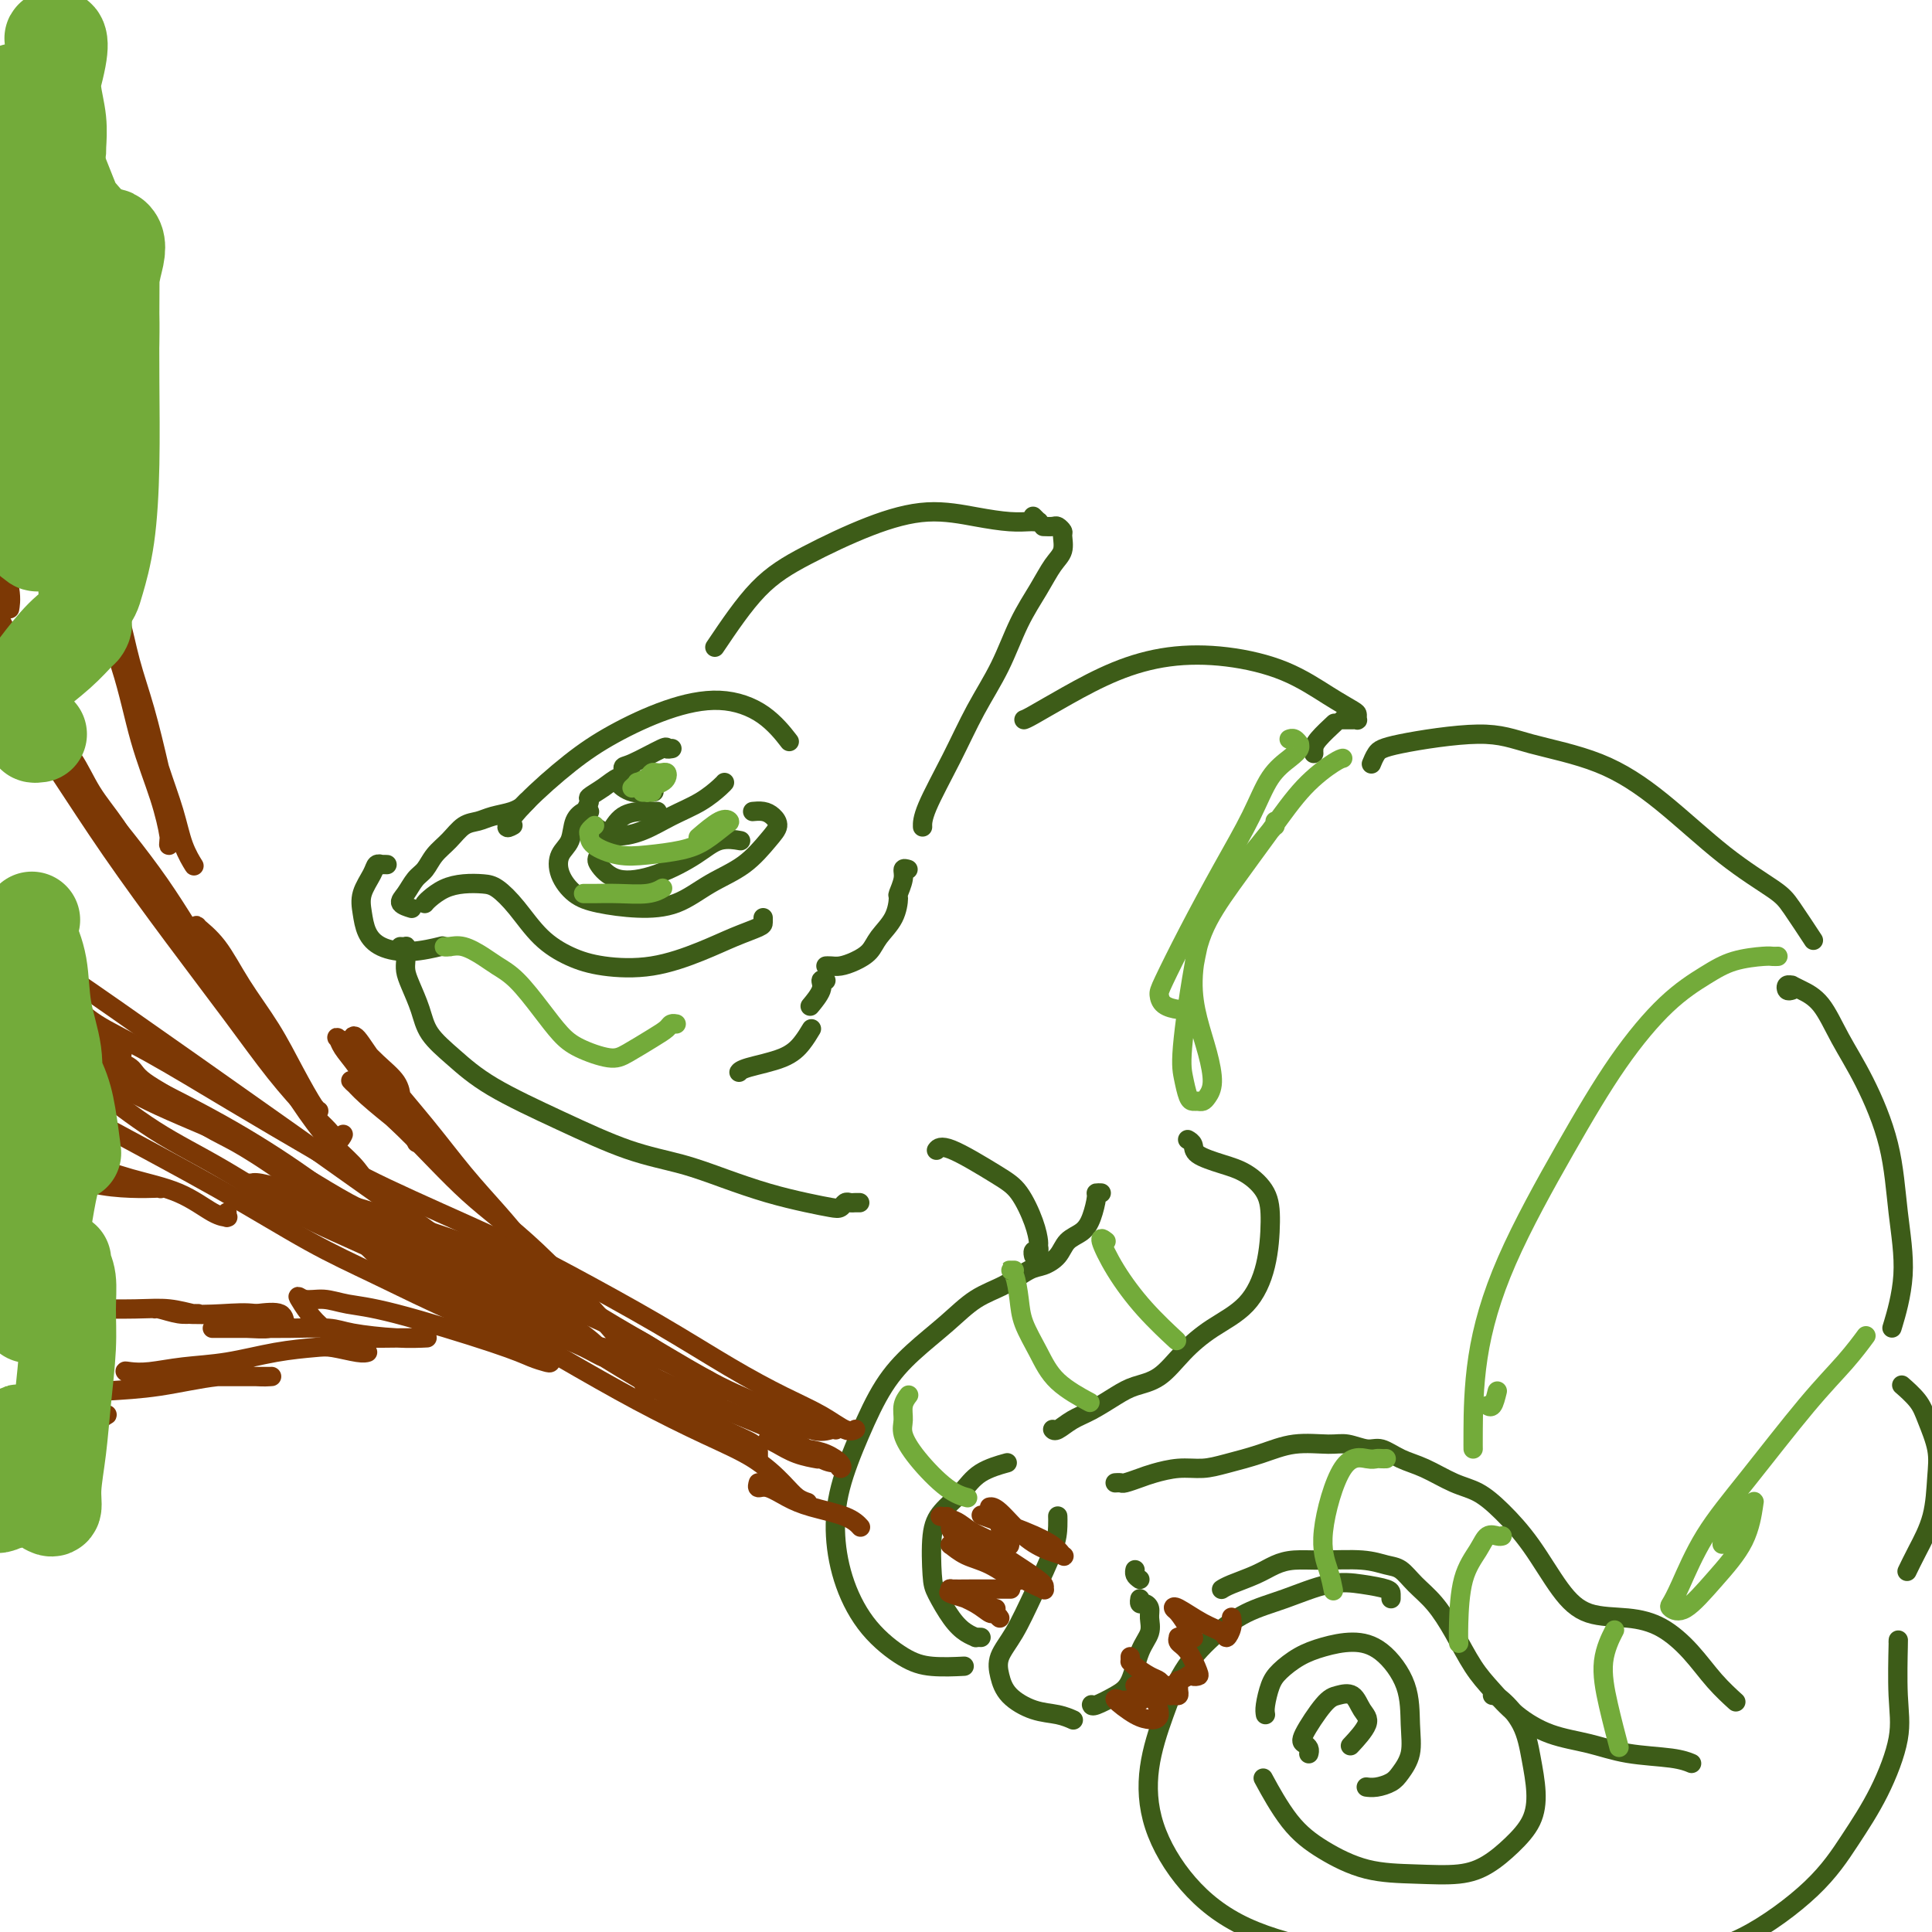 <svg viewBox='0 0 400 400' version='1.1' xmlns='http://www.w3.org/2000/svg' xmlns:xlink='http://www.w3.org/1999/xlink'><g fill='none' stroke='#3D5C18' stroke-width='4' stroke-linecap='round' stroke-linejoin='round'><path d='M106,171c0.176,-0.097 0.352,-0.194 0,0c-0.352,0.194 -1.232,0.680 -1,0c0.232,-0.680 1.577,-2.528 4,-5c2.423,-2.472 5.925,-5.570 9,-8c3.075,-2.430 5.725,-4.191 9,-6c3.275,-1.809 7.176,-3.664 11,-5c3.824,-1.336 7.571,-2.152 11,-2c3.429,0.152 6.538,1.272 9,3c2.462,1.728 4.275,4.065 5,5c0.725,0.935 0.363,0.467 0,0'/><path d='M148,134c2.987,-4.435 5.973,-8.870 9,-12c3.027,-3.130 6.094,-4.954 10,-7c3.906,-2.046 8.651,-4.314 13,-6c4.349,-1.686 8.303,-2.792 12,-3c3.697,-0.208 7.138,0.480 10,1c2.862,0.520 5.145,0.871 7,1c1.855,0.129 3.283,0.036 4,0c0.717,-0.036 0.724,-0.013 1,0c0.276,0.013 0.820,0.017 1,0c0.180,-0.017 -0.003,-0.056 0,0c0.003,0.056 0.193,0.207 0,0c-0.193,-0.207 -0.769,-0.774 -1,-1c-0.231,-0.226 -0.115,-0.113 0,0'/><path d='M216,109c0.763,0.028 1.526,0.055 2,0c0.474,-0.055 0.657,-0.193 1,0c0.343,0.193 0.844,0.717 1,1c0.156,0.283 -0.033,0.326 0,1c0.033,0.674 0.289,1.979 0,3c-0.289,1.021 -1.122,1.756 -2,3c-0.878,1.244 -1.801,2.995 -3,5c-1.199,2.005 -2.675,4.262 -4,7c-1.325,2.738 -2.499,5.956 -4,9c-1.501,3.044 -3.330,5.912 -5,9c-1.670,3.088 -3.179,6.395 -5,10c-1.821,3.605 -3.952,7.509 -5,10c-1.048,2.491 -1.014,3.569 -1,4c0.014,0.431 0.007,0.216 0,0'/><path d='M188,180c-0.454,-0.137 -0.907,-0.274 -1,0c-0.093,0.274 0.175,0.958 0,2c-0.175,1.042 -0.795,2.443 -1,3c-0.205,0.557 0.003,0.271 0,1c-0.003,0.729 -0.217,2.472 -1,4c-0.783,1.528 -2.136,2.840 -3,4c-0.864,1.160 -1.240,2.167 -2,3c-0.760,0.833 -1.902,1.491 -3,2c-1.098,0.509 -2.150,0.868 -3,1c-0.850,0.132 -1.498,0.035 -2,0c-0.502,-0.035 -0.858,-0.010 -1,0c-0.142,0.010 -0.071,0.005 0,0'/><path d='M171,203c-0.482,-0.137 -0.964,-0.274 -1,0c-0.036,0.274 0.375,0.958 0,2c-0.375,1.042 -1.536,2.440 -2,3c-0.464,0.560 -0.232,0.280 0,0'/><path d='M168,213c-0.589,0.981 -1.177,1.962 -2,3c-0.823,1.038 -1.880,2.134 -4,3c-2.120,0.866 -5.301,1.502 -7,2c-1.699,0.498 -1.914,0.856 -2,1c-0.086,0.144 -0.043,0.072 0,0'/><path d='M109,166c-0.033,0.032 -0.065,0.064 0,0c0.065,-0.064 0.229,-0.225 0,0c-0.229,0.225 -0.851,0.834 -1,1c-0.149,0.166 0.175,-0.112 0,0c-0.175,0.112 -0.851,0.613 -2,1c-1.149,0.387 -2.773,0.658 -4,1c-1.227,0.342 -2.058,0.753 -3,1c-0.942,0.247 -1.996,0.330 -3,1c-1.004,0.670 -1.960,1.926 -3,3c-1.040,1.074 -2.165,1.965 -3,3c-0.835,1.035 -1.379,2.214 -2,3c-0.621,0.786 -1.318,1.177 -2,2c-0.682,0.823 -1.348,2.076 -2,3c-0.652,0.924 -1.291,1.518 -1,2c0.291,0.482 1.512,0.852 2,1c0.488,0.148 0.244,0.074 0,0'/><path d='M88,187c-0.047,0.061 -0.095,0.121 0,0c0.095,-0.121 0.331,-0.424 1,-1c0.669,-0.576 1.770,-1.426 3,-2c1.230,-0.574 2.589,-0.870 4,-1c1.411,-0.130 2.875,-0.092 4,0c1.125,0.092 1.910,0.238 3,1c1.090,0.762 2.486,2.140 4,4c1.514,1.860 3.148,4.202 5,6c1.852,1.798 3.922,3.050 6,4c2.078,0.950 4.165,1.596 7,2c2.835,0.404 6.420,0.564 10,0c3.580,-0.564 7.155,-1.854 10,-3c2.845,-1.146 4.958,-2.150 7,-3c2.042,-0.850 4.011,-1.548 5,-2c0.989,-0.452 0.997,-0.660 1,-1c0.003,-0.340 0.001,-0.811 0,-1c-0.001,-0.189 -0.000,-0.094 0,0'/><path d='M139,155c-0.034,0.006 -0.068,0.012 0,0c0.068,-0.012 0.238,-0.044 0,0c-0.238,0.044 -0.885,0.162 -1,0c-0.115,-0.162 0.303,-0.606 -1,0c-1.303,0.606 -4.328,2.261 -6,3c-1.672,0.739 -1.992,0.562 -2,1c-0.008,0.438 0.296,1.490 0,2c-0.296,0.510 -1.193,0.477 -1,1c0.193,0.523 1.475,1.602 3,2c1.525,0.398 3.293,0.114 4,0c0.707,-0.114 0.354,-0.057 0,0'/><path d='M131,161c0.070,-0.012 0.140,-0.024 0,0c-0.140,0.024 -0.491,0.085 -1,0c-0.509,-0.085 -1.175,-0.314 -2,0c-0.825,0.314 -1.810,1.172 -3,2c-1.190,0.828 -2.585,1.627 -3,2c-0.415,0.373 0.152,0.319 0,1c-0.152,0.681 -1.022,2.096 -1,3c0.022,0.904 0.935,1.295 2,2c1.065,0.705 2.282,1.723 4,2c1.718,0.277 3.939,-0.189 6,-1c2.061,-0.811 3.964,-1.969 6,-3c2.036,-1.031 4.206,-1.936 6,-3c1.794,-1.064 3.214,-2.286 4,-3c0.786,-0.714 0.939,-0.918 1,-1c0.061,-0.082 0.031,-0.041 0,0'/><path d='M136,168c0.080,-0.002 0.159,-0.003 0,0c-0.159,0.003 -0.557,0.011 -1,0c-0.443,-0.011 -0.930,-0.041 -2,0c-1.070,0.041 -2.723,0.152 -4,1c-1.277,0.848 -2.179,2.433 -3,4c-0.821,1.567 -1.560,3.115 -2,4c-0.440,0.885 -0.580,1.105 0,2c0.580,0.895 1.879,2.464 4,3c2.121,0.536 5.062,0.038 8,-1c2.938,-1.038 5.873,-2.618 8,-4c2.127,-1.382 3.446,-2.566 5,-3c1.554,-0.434 3.341,-0.117 4,0c0.659,0.117 0.188,0.033 0,0c-0.188,-0.033 -0.094,-0.017 0,0'/><path d='M122,168c-0.015,-0.009 -0.030,-0.018 0,0c0.030,0.018 0.106,0.062 0,0c-0.106,-0.062 -0.395,-0.229 -1,0c-0.605,0.229 -1.527,0.856 -2,2c-0.473,1.144 -0.496,2.807 -1,4c-0.504,1.193 -1.488,1.917 -2,3c-0.512,1.083 -0.551,2.524 0,4c0.551,1.476 1.691,2.986 3,4c1.309,1.014 2.786,1.533 5,2c2.214,0.467 5.167,0.883 8,1c2.833,0.117 5.548,-0.066 8,-1c2.452,-0.934 4.641,-2.621 7,-4c2.359,-1.379 4.889,-2.450 7,-4c2.111,-1.550 3.802,-3.578 5,-5c1.198,-1.422 1.904,-2.237 2,-3c0.096,-0.763 -0.418,-1.472 -1,-2c-0.582,-0.528 -1.234,-0.873 -2,-1c-0.766,-0.127 -1.648,-0.036 -2,0c-0.352,0.036 -0.176,0.018 0,0'/><path d='M80,179c0.120,0.003 0.241,0.005 0,0c-0.241,-0.005 -0.842,-0.018 -1,0c-0.158,0.018 0.129,0.065 0,0c-0.129,-0.065 -0.674,-0.243 -1,0c-0.326,0.243 -0.434,0.909 -1,2c-0.566,1.091 -1.589,2.609 -2,4c-0.411,1.391 -0.211,2.656 0,4c0.211,1.344 0.432,2.766 1,4c0.568,1.234 1.482,2.279 3,3c1.518,0.721 3.639,1.117 6,1c2.361,-0.117 4.960,-0.748 6,-1c1.040,-0.252 0.520,-0.126 0,0'/><path d='M83,196c-0.113,-0.006 -0.227,-0.013 0,0c0.227,0.013 0.793,0.044 1,0c0.207,-0.044 0.055,-0.164 0,0c-0.055,0.164 -0.013,0.612 0,1c0.013,0.388 -0.004,0.718 0,1c0.004,0.282 0.029,0.518 0,1c-0.029,0.482 -0.113,1.212 0,2c0.113,0.788 0.424,1.636 1,3c0.576,1.364 1.417,3.244 2,5c0.583,1.756 0.906,3.387 2,5c1.094,1.613 2.957,3.208 5,5c2.043,1.792 4.265,3.781 8,6c3.735,2.219 8.982,4.667 14,7c5.018,2.333 9.808,4.551 14,6c4.192,1.449 7.788,2.129 11,3c3.212,0.871 6.041,1.933 9,3c2.959,1.067 6.050,2.138 9,3c2.950,0.862 5.760,1.513 8,2c2.240,0.487 3.909,0.810 5,1c1.091,0.190 1.602,0.247 2,0c0.398,-0.247 0.681,-0.798 1,-1c0.319,-0.202 0.673,-0.054 1,0c0.327,0.054 0.626,0.015 1,0c0.374,-0.015 0.821,-0.004 1,0c0.179,0.004 0.089,0.002 0,0'/><path d='M194,238c-0.101,0.130 -0.203,0.260 0,0c0.203,-0.260 0.709,-0.910 3,0c2.291,0.910 6.365,3.381 9,5c2.635,1.619 3.831,2.385 5,4c1.169,1.615 2.309,4.078 3,6c0.691,1.922 0.931,3.303 1,4c0.069,0.697 -0.034,0.709 0,1c0.034,0.291 0.205,0.862 0,1c-0.205,0.138 -0.786,-0.155 -1,0c-0.214,0.155 -0.061,0.759 0,1c0.061,0.241 0.031,0.121 0,0'/><path d='M228,247c-0.442,-0.013 -0.885,-0.027 -1,0c-0.115,0.027 0.097,0.094 0,1c-0.097,0.906 -0.505,2.653 -1,4c-0.495,1.347 -1.079,2.296 -2,3c-0.921,0.704 -2.180,1.165 -3,2c-0.820,0.835 -1.201,2.046 -2,3c-0.799,0.954 -2.017,1.653 -3,2c-0.983,0.347 -1.731,0.341 -3,1c-1.269,0.659 -3.059,1.981 -5,3c-1.941,1.019 -4.034,1.734 -6,3c-1.966,1.266 -3.805,3.083 -6,5c-2.195,1.917 -4.747,3.933 -7,6c-2.253,2.067 -4.207,4.184 -6,7c-1.793,2.816 -3.424,6.331 -5,10c-1.576,3.669 -3.098,7.494 -4,11c-0.902,3.506 -1.185,6.695 -1,10c0.185,3.305 0.839,6.728 2,10c1.161,3.272 2.831,6.393 5,9c2.169,2.607 4.839,4.699 7,6c2.161,1.301 3.813,1.812 6,2c2.187,0.188 4.911,0.054 6,0c1.089,-0.054 0.545,-0.027 0,0'/><path d='M203,339c-0.033,-0.001 -0.067,-0.002 0,0c0.067,0.002 0.234,0.008 0,0c-0.234,-0.008 -0.868,-0.029 -1,0c-0.132,0.029 0.238,0.109 0,0c-0.238,-0.109 -1.084,-0.405 -2,-1c-0.916,-0.595 -1.901,-1.488 -3,-3c-1.099,-1.512 -2.310,-3.642 -3,-5c-0.690,-1.358 -0.858,-1.942 -1,-4c-0.142,-2.058 -0.258,-5.588 0,-8c0.258,-2.412 0.890,-3.704 2,-5c1.110,-1.296 2.700,-2.595 4,-4c1.300,-1.405 2.312,-2.917 4,-4c1.688,-1.083 4.054,-1.738 5,-2c0.946,-0.262 0.473,-0.131 0,0'/><path d='M218,296c-0.046,-0.050 -0.091,-0.100 0,0c0.091,0.100 0.319,0.350 1,0c0.681,-0.350 1.816,-1.299 3,-2c1.184,-0.701 2.419,-1.155 4,-2c1.581,-0.845 3.508,-2.080 5,-3c1.492,-0.920 2.548,-1.523 4,-2c1.452,-0.477 3.299,-0.826 5,-2c1.701,-1.174 3.255,-3.173 5,-5c1.745,-1.827 3.682,-3.482 6,-5c2.318,-1.518 5.016,-2.900 7,-5c1.984,-2.100 3.253,-4.919 4,-8c0.747,-3.081 0.970,-6.425 1,-9c0.030,-2.575 -0.135,-4.381 -1,-6c-0.865,-1.619 -2.432,-3.050 -4,-4c-1.568,-0.950 -3.138,-1.417 -5,-2c-1.862,-0.583 -4.014,-1.280 -5,-2c-0.986,-0.720 -0.804,-1.463 -1,-2c-0.196,-0.537 -0.770,-0.868 -1,-1c-0.230,-0.132 -0.115,-0.066 0,0'/><path d='M212,149c0.287,-0.098 0.574,-0.196 2,-1c1.426,-0.804 3.992,-2.313 7,-4c3.008,-1.687 6.460,-3.550 10,-5c3.540,-1.450 7.169,-2.487 11,-3c3.831,-0.513 7.864,-0.503 12,0c4.136,0.503 8.376,1.497 12,3c3.624,1.503 6.632,3.513 9,5c2.368,1.487 4.096,2.451 5,3c0.904,0.549 0.984,0.683 1,1c0.016,0.317 -0.033,0.817 0,1c0.033,0.183 0.149,0.049 0,0c-0.149,-0.049 -0.562,-0.013 -1,0c-0.438,0.013 -0.901,0.004 -1,0c-0.099,-0.004 0.166,-0.001 0,0c-0.166,0.001 -0.762,0.000 -1,0c-0.238,-0.000 -0.119,-0.000 0,0'/><path d='M276,150c-0.083,0.077 -0.166,0.154 0,0c0.166,-0.154 0.580,-0.538 0,0c-0.580,0.538 -2.156,2.000 -3,3c-0.844,1.000 -0.958,1.538 -1,2c-0.042,0.462 -0.012,0.846 0,1c0.012,0.154 0.006,0.077 0,0'/><path d='M284,158c0.020,-0.050 0.040,-0.099 0,0c-0.040,0.099 -0.139,0.347 0,0c0.139,-0.347 0.517,-1.289 1,-2c0.483,-0.711 1.071,-1.193 5,-2c3.929,-0.807 11.201,-1.940 16,-2c4.799,-0.060 7.127,0.953 11,2c3.873,1.047 9.290,2.128 14,4c4.710,1.872 8.713,4.534 13,8c4.287,3.466 8.859,7.735 13,11c4.141,3.265 7.852,5.525 10,7c2.148,1.475 2.732,2.166 4,4c1.268,1.834 3.219,4.810 4,6c0.781,1.190 0.390,0.595 0,0'/><path d='M371,205c-0.390,0.115 -0.780,0.229 -1,0c-0.220,-0.229 -0.271,-0.802 0,-1c0.271,-0.198 0.865,-0.023 1,0c0.135,0.023 -0.188,-0.107 0,0c0.188,0.107 0.887,0.451 2,1c1.113,0.549 2.640,1.302 4,3c1.360,1.698 2.552,4.339 4,7c1.448,2.661 3.151,5.341 5,9c1.849,3.659 3.843,8.295 5,13c1.157,4.705 1.475,9.478 2,14c0.525,4.522 1.257,8.795 1,13c-0.257,4.205 -1.502,8.344 -2,10c-0.498,1.656 -0.249,0.828 0,0'/><path d='M219,314c0.001,0.036 0.003,0.071 0,0c-0.003,-0.071 -0.009,-0.249 0,0c0.009,0.249 0.034,0.926 0,2c-0.034,1.074 -0.125,2.544 -1,5c-0.875,2.456 -2.532,5.896 -4,9c-1.468,3.104 -2.747,5.872 -4,8c-1.253,2.128 -2.481,3.617 -3,5c-0.519,1.383 -0.328,2.662 0,4c0.328,1.338 0.792,2.737 2,4c1.208,1.263 3.159,2.390 5,3c1.841,0.610 3.573,0.703 5,1c1.427,0.297 2.551,0.799 3,1c0.449,0.201 0.225,0.100 0,0'/><path d='M226,353c-0.013,-0.047 -0.026,-0.095 0,0c0.026,0.095 0.092,0.332 1,0c0.908,-0.332 2.660,-1.233 4,-2c1.340,-0.767 2.269,-1.399 3,-3c0.731,-1.601 1.265,-4.170 2,-6c0.735,-1.830 1.671,-2.920 2,-4c0.329,-1.080 0.050,-2.149 0,-3c-0.050,-0.851 0.130,-1.482 0,-2c-0.130,-0.518 -0.571,-0.922 -1,-1c-0.429,-0.078 -0.846,0.171 -1,0c-0.154,-0.171 -0.044,-0.763 0,-1c0.044,-0.237 0.022,-0.118 0,0'/><path d='M236,327c-0.423,-0.310 -0.845,-0.619 -1,-1c-0.155,-0.381 -0.042,-0.833 0,-1c0.042,-0.167 0.012,-0.048 0,0c-0.012,0.048 -0.006,0.024 0,0'/><path d='M231,307c-0.103,0.007 -0.206,0.013 0,0c0.206,-0.013 0.721,-0.046 1,0c0.279,0.046 0.321,0.171 1,0c0.679,-0.171 1.995,-0.636 3,-1c1.005,-0.364 1.698,-0.625 3,-1c1.302,-0.375 3.213,-0.865 5,-1c1.787,-0.135 3.451,0.083 5,0c1.549,-0.083 2.983,-0.468 5,-1c2.017,-0.532 4.616,-1.210 7,-2c2.384,-0.790 4.552,-1.692 7,-2c2.448,-0.308 5.175,-0.024 7,0c1.825,0.024 2.748,-0.213 4,0c1.252,0.213 2.834,0.876 4,1c1.166,0.124 1.917,-0.291 3,0c1.083,0.291 2.497,1.289 4,2c1.503,0.711 3.096,1.133 5,2c1.904,0.867 4.118,2.177 6,3c1.882,0.823 3.431,1.159 5,2c1.569,0.841 3.159,2.186 5,4c1.841,1.814 3.933,4.098 6,7c2.067,2.902 4.110,6.424 6,9c1.890,2.576 3.628,4.208 6,5c2.372,0.792 5.379,0.745 8,1c2.621,0.255 4.857,0.811 7,2c2.143,1.189 4.193,3.009 6,5c1.807,1.991 3.371,4.151 5,6c1.629,1.849 3.323,3.385 4,4c0.677,0.615 0.339,0.307 0,0'/><path d='M253,329c0.027,-0.018 0.054,-0.036 0,0c-0.054,0.036 -0.189,0.125 0,0c0.189,-0.125 0.704,-0.464 2,-1c1.296,-0.536 3.375,-1.269 5,-2c1.625,-0.731 2.798,-1.460 4,-2c1.202,-0.540 2.432,-0.889 4,-1c1.568,-0.111 3.472,0.017 6,0c2.528,-0.017 5.680,-0.180 8,0c2.320,0.180 3.807,0.702 5,1c1.193,0.298 2.093,0.372 3,1c0.907,0.628 1.820,1.811 3,3c1.180,1.189 2.627,2.382 4,4c1.373,1.618 2.671,3.659 4,6c1.329,2.341 2.688,4.983 4,7c1.312,2.017 2.576,3.409 4,5c1.424,1.591 3.006,3.382 5,5c1.994,1.618 4.398,3.064 7,4c2.602,0.936 5.402,1.361 8,2c2.598,0.639 4.995,1.491 8,2c3.005,0.509 6.617,0.676 9,1c2.383,0.324 3.538,0.807 4,1c0.462,0.193 0.231,0.097 0,0'/><path d='M288,331c0.003,-0.334 0.005,-0.669 0,-1c-0.005,-0.331 -0.018,-0.659 -1,-1c-0.982,-0.341 -2.932,-0.694 -5,-1c-2.068,-0.306 -4.254,-0.563 -7,0c-2.746,0.563 -6.050,1.948 -9,3c-2.950,1.052 -5.544,1.770 -8,3c-2.456,1.230 -4.775,2.970 -7,5c-2.225,2.030 -4.358,4.349 -6,7c-1.642,2.651 -2.794,5.632 -4,9c-1.206,3.368 -2.466,7.122 -3,11c-0.534,3.878 -0.341,7.881 1,12c1.341,4.119 3.832,8.356 7,12c3.168,3.644 7.015,6.696 12,9c4.985,2.304 11.109,3.860 17,5c5.891,1.140 11.548,1.862 18,2c6.452,0.138 13.699,-0.309 19,-1c5.301,-0.691 8.658,-1.626 10,-2c1.342,-0.374 0.671,-0.187 0,0'/><path d='M309,351c0.444,0.023 0.889,0.045 2,1c1.111,0.955 2.889,2.842 4,5c1.111,2.158 1.555,4.588 2,7c0.445,2.412 0.892,4.808 1,7c0.108,2.192 -0.123,4.181 -1,6c-0.877,1.819 -2.401,3.467 -4,5c-1.599,1.533 -3.272,2.950 -5,4c-1.728,1.050 -3.510,1.735 -6,2c-2.490,0.265 -5.687,0.112 -9,0c-3.313,-0.112 -6.741,-0.182 -10,-1c-3.259,-0.818 -6.348,-2.384 -9,-4c-2.652,-1.616 -4.868,-3.281 -7,-6c-2.132,-2.719 -4.181,-6.491 -5,-8c-0.819,-1.509 -0.410,-0.754 0,0'/><path d='M262,355c-0.077,-0.463 -0.154,-0.925 0,-2c0.154,-1.075 0.539,-2.762 1,-4c0.461,-1.238 0.999,-2.028 2,-3c1.001,-0.972 2.464,-2.125 4,-3c1.536,-0.875 3.143,-1.471 5,-2c1.857,-0.529 3.963,-0.992 6,-1c2.037,-0.008 4.004,0.438 6,2c1.996,1.562 4.022,4.239 5,7c0.978,2.761 0.908,5.605 1,8c0.092,2.395 0.347,4.340 0,6c-0.347,1.660 -1.294,3.033 -2,4c-0.706,0.967 -1.170,1.527 -2,2c-0.830,0.473 -2.027,0.859 -3,1c-0.973,0.141 -1.724,0.038 -2,0c-0.276,-0.038 -0.079,-0.011 0,0c0.079,0.011 0.039,0.005 0,0'/><path d='M271,363c-0.023,0.087 -0.046,0.174 0,0c0.046,-0.174 0.161,-0.610 0,-1c-0.161,-0.390 -0.597,-0.734 -1,-1c-0.403,-0.266 -0.771,-0.454 0,-2c0.771,-1.546 2.683,-4.449 4,-6c1.317,-1.551 2.041,-1.749 3,-2c0.959,-0.251 2.155,-0.553 3,0c0.845,0.553 1.340,1.963 2,3c0.660,1.037 1.485,1.702 1,3c-0.485,1.298 -2.282,3.228 -3,4c-0.718,0.772 -0.359,0.386 0,0'/><path d='M394,287c0.079,0.069 0.158,0.138 0,0c-0.158,-0.138 -0.554,-0.484 0,0c0.554,0.484 2.056,1.796 3,3c0.944,1.204 1.329,2.299 2,4c0.671,1.701 1.626,4.008 2,6c0.374,1.992 0.167,3.669 0,6c-0.167,2.331 -0.292,5.315 -1,8c-0.708,2.685 -1.998,5.069 -3,7c-1.002,1.931 -1.715,3.409 -2,4c-0.285,0.591 -0.143,0.296 0,0'/><path d='M393,340c0.022,-0.509 0.045,-1.018 0,1c-0.045,2.018 -0.157,6.562 0,10c0.157,3.438 0.581,5.771 0,9c-0.581,3.229 -2.169,7.354 -4,11c-1.831,3.646 -3.905,6.813 -6,10c-2.095,3.187 -4.211,6.395 -8,10c-3.789,3.605 -9.250,7.607 -14,10c-4.750,2.393 -8.789,3.178 -13,4c-4.211,0.822 -8.595,1.683 -11,2c-2.405,0.317 -2.830,0.091 -3,0c-0.170,-0.091 -0.085,-0.045 0,0'/></g>
<g fill='none' stroke='#7C3805' stroke-width='4' stroke-linecap='round' stroke-linejoin='round'><path d='M173,296c0.039,0.025 0.078,0.050 0,0c-0.078,-0.050 -0.275,-0.176 -1,0c-0.725,0.176 -1.980,0.655 -4,0c-2.020,-0.655 -4.804,-2.445 -8,-4c-3.196,-1.555 -6.802,-2.877 -11,-5c-4.198,-2.123 -8.987,-5.047 -14,-8c-5.013,-2.953 -10.249,-5.935 -15,-9c-4.751,-3.065 -9.017,-6.212 -15,-9c-5.983,-2.788 -13.684,-5.216 -19,-7c-5.316,-1.784 -8.248,-2.924 -12,-4c-3.752,-1.076 -8.324,-2.089 -12,-3c-3.676,-0.911 -6.458,-1.719 -8,-2c-1.542,-0.281 -1.846,-0.033 -2,0c-0.154,0.033 -0.159,-0.147 0,0c0.159,0.147 0.482,0.622 3,2c2.518,1.378 7.231,3.658 13,6c5.769,2.342 12.592,4.745 19,7c6.408,2.255 12.399,4.361 18,7c5.601,2.639 10.811,5.812 14,8c3.189,2.188 4.358,3.392 5,4c0.642,0.608 0.759,0.621 1,1c0.241,0.379 0.606,1.124 0,1c-0.606,-0.124 -2.184,-1.117 -4,-2c-1.816,-0.883 -3.870,-1.655 -7,-3c-3.130,-1.345 -7.334,-3.261 -12,-6c-4.666,-2.739 -9.793,-6.299 -14,-9c-4.207,-2.701 -7.495,-4.541 -11,-7c-3.505,-2.459 -7.228,-5.535 -12,-9c-4.772,-3.465 -10.592,-7.317 -17,-11c-6.408,-3.683 -13.402,-7.195 -19,-10c-5.598,-2.805 -9.799,-4.902 -14,-7'/><path d='M15,217c-16.511,-9.622 -8.289,-4.178 -5,-2c3.289,2.178 1.644,1.089 0,0'/><path d='M10,203c0.042,-0.027 0.084,-0.054 0,0c-0.084,0.054 -0.295,0.188 -1,0c-0.705,-0.188 -1.904,-0.697 0,0c1.904,0.697 6.913,2.599 6,1c-0.913,-1.599 -7.746,-6.700 9,5c16.746,11.700 57.070,40.200 72,51c14.930,10.800 4.465,3.900 -6,-3'/><path d='M90,257c0.126,-0.043 0.253,-0.085 0,0c-0.253,0.085 -0.885,0.298 0,1c0.885,0.702 3.288,1.893 6,3c2.712,1.107 5.733,2.129 10,4c4.267,1.871 9.779,4.593 15,7c5.221,2.407 10.150,4.501 14,7c3.850,2.499 6.622,5.402 9,7c2.378,1.598 4.361,1.889 5,2c0.639,0.111 -0.066,0.041 0,0c0.066,-0.041 0.902,-0.053 1,0c0.098,0.053 -0.542,0.170 -1,0c-0.458,-0.170 -0.734,-0.627 -1,-1c-0.266,-0.373 -0.520,-0.663 -1,-1c-0.480,-0.337 -1.184,-0.721 -2,-1c-0.816,-0.279 -1.745,-0.455 -3,-1c-1.255,-0.545 -2.837,-1.461 -4,-2c-1.163,-0.539 -1.907,-0.703 -3,-1c-1.093,-0.297 -2.534,-0.727 -4,-1c-1.466,-0.273 -2.958,-0.389 -6,-1c-3.042,-0.611 -7.634,-1.719 -10,-2c-2.366,-0.281 -2.506,0.263 -4,0c-1.494,-0.263 -4.343,-1.334 -6,-2c-1.657,-0.666 -2.121,-0.927 -5,-2c-2.879,-1.073 -8.174,-2.958 -11,-4c-2.826,-1.042 -3.184,-1.242 -6,-4c-2.816,-2.758 -8.090,-8.074 -11,-11c-2.910,-2.926 -3.455,-3.463 -4,-4'/><path d='M68,250c-6.298,-5.229 -11.544,-8.801 -15,-11c-3.456,-2.199 -5.122,-3.026 -7,-4c-1.878,-0.974 -3.966,-2.095 -5,-3c-1.034,-0.905 -1.013,-1.593 -3,-3c-1.987,-1.407 -5.981,-3.532 -8,-5c-2.019,-1.468 -2.061,-2.278 -3,-3c-0.939,-0.722 -2.774,-1.356 -4,-2c-1.226,-0.644 -1.844,-1.296 -3,-2c-1.156,-0.704 -2.850,-1.459 -4,-2c-1.150,-0.541 -1.757,-0.869 -2,-1c-0.243,-0.131 -0.121,-0.066 0,0'/><path d='M177,296c0.122,-0.068 0.245,-0.135 0,0c-0.245,0.135 -0.856,0.474 -2,0c-1.144,-0.474 -2.821,-1.759 -5,-3c-2.179,-1.241 -4.859,-2.438 -8,-4c-3.141,-1.562 -6.744,-3.490 -11,-6c-4.256,-2.510 -9.165,-5.601 -15,-9c-5.835,-3.399 -12.597,-7.104 -18,-10c-5.403,-2.896 -9.448,-4.983 -16,-8c-6.552,-3.017 -15.609,-6.963 -22,-10c-6.391,-3.037 -10.114,-5.164 -15,-8c-4.886,-2.836 -10.935,-6.382 -17,-10c-6.065,-3.618 -12.147,-7.309 -17,-10c-4.853,-2.691 -8.476,-4.381 -11,-6c-2.524,-1.619 -3.949,-3.167 -5,-4c-1.051,-0.833 -1.729,-0.952 -2,-1c-0.271,-0.048 -0.136,-0.024 0,0'/><path d='M157,302c0.000,0.110 0.001,0.220 0,0c-0.001,-0.220 -0.002,-0.770 0,-1c0.002,-0.230 0.007,-0.140 0,0c-0.007,0.140 -0.027,0.329 0,0c0.027,-0.329 0.100,-1.178 -1,-2c-1.100,-0.822 -3.373,-1.619 -6,-3c-2.627,-1.381 -5.606,-3.346 -10,-6c-4.394,-2.654 -10.202,-5.995 -15,-9c-4.798,-3.005 -8.587,-5.672 -15,-10c-6.413,-4.328 -15.450,-10.316 -22,-14c-6.550,-3.684 -10.614,-5.064 -16,-8c-5.386,-2.936 -12.095,-7.428 -19,-11c-6.905,-3.572 -14.005,-6.226 -20,-9c-5.995,-2.774 -10.883,-5.670 -14,-7c-3.117,-1.330 -4.462,-1.094 -5,-1c-0.538,0.094 -0.269,0.047 0,0'/><path d='M110,272c-0.109,-0.470 -0.217,-0.940 0,-1c0.217,-0.060 0.760,0.289 0,0c-0.760,-0.289 -2.825,-1.216 -1,0c1.825,1.216 7.538,4.575 12,7c4.462,2.425 7.671,3.917 12,6c4.329,2.083 9.776,4.759 15,7c5.224,2.241 10.225,4.049 14,6c3.775,1.951 6.324,4.047 8,5c1.676,0.953 2.481,0.764 3,1c0.519,0.236 0.754,0.898 1,1c0.246,0.102 0.504,-0.354 0,-1c-0.504,-0.646 -1.768,-1.480 -3,-2c-1.232,-0.520 -2.431,-0.726 -4,-1c-1.569,-0.274 -3.509,-0.617 -5,-1c-1.491,-0.383 -2.532,-0.807 -3,-1c-0.468,-0.193 -0.364,-0.157 0,0c0.364,0.157 0.987,0.434 2,1c1.013,0.566 2.416,1.420 4,2c1.584,0.580 3.350,0.887 4,1c0.650,0.113 0.186,0.032 0,0c-0.186,-0.032 -0.093,-0.016 0,0'/><path d='M167,311c0.169,0.055 0.337,0.110 0,0c-0.337,-0.110 -1.181,-0.385 -2,-1c-0.819,-0.615 -1.615,-1.571 -3,-3c-1.385,-1.429 -3.361,-3.332 -6,-5c-2.639,-1.668 -5.941,-3.102 -10,-5c-4.059,-1.898 -8.874,-4.260 -14,-7c-5.126,-2.740 -10.564,-5.858 -16,-9c-5.436,-3.142 -10.871,-6.306 -17,-10c-6.129,-3.694 -12.954,-7.916 -19,-11c-6.046,-3.084 -11.313,-5.031 -17,-8c-5.687,-2.969 -11.792,-6.961 -17,-10c-5.208,-3.039 -9.517,-5.126 -14,-8c-4.483,-2.874 -9.138,-6.535 -11,-8c-1.862,-1.465 -0.931,-0.732 0,0'/><path d='M113,277c0.144,-0.097 0.288,-0.194 0,0c-0.288,0.194 -1.007,0.681 -4,0c-2.993,-0.681 -8.260,-2.528 -14,-5c-5.740,-2.472 -11.952,-5.570 -17,-8c-5.048,-2.430 -8.933,-4.193 -14,-7c-5.067,-2.807 -11.317,-6.660 -19,-11c-7.683,-4.340 -16.799,-9.169 -22,-12c-5.201,-2.831 -6.486,-3.666 -7,-4c-0.514,-0.334 -0.257,-0.167 0,0'/><path d='M157,307c-0.132,0.470 -0.265,0.941 0,1c0.265,0.059 0.926,-0.292 2,0c1.074,0.292 2.561,1.227 4,2c1.439,0.773 2.829,1.382 5,2c2.171,0.618 5.123,1.243 7,2c1.877,0.757 2.679,1.645 3,2c0.321,0.355 0.160,0.178 0,0'/><path d='M199,320c-0.326,-0.014 -0.651,-0.027 -1,0c-0.349,0.027 -0.720,0.096 -1,0c-0.280,-0.096 -0.468,-0.355 0,0c0.468,0.355 1.591,1.326 3,2c1.409,0.674 3.105,1.050 5,2c1.895,0.950 3.991,2.472 5,3c1.009,0.528 0.932,0.061 1,0c0.068,-0.061 0.281,0.285 0,0c-0.281,-0.285 -1.055,-1.200 -2,-2c-0.945,-0.800 -2.062,-1.485 -3,-2c-0.938,-0.515 -1.697,-0.862 -2,-1c-0.303,-0.138 -0.152,-0.069 0,0'/><path d='M197,316c-0.198,0.146 -0.395,0.291 0,1c0.395,0.709 1.384,1.980 3,3c1.616,1.020 3.861,1.788 6,3c2.139,1.212 4.171,2.867 6,4c1.829,1.133 3.453,1.743 4,2c0.547,0.257 0.017,0.160 0,0c-0.017,-0.160 0.479,-0.383 0,-1c-0.479,-0.617 -1.932,-1.629 -4,-3c-2.068,-1.371 -4.749,-3.100 -6,-4c-1.251,-0.900 -1.072,-0.971 -1,-1c0.072,-0.029 0.036,-0.014 0,0'/><path d='M196,314c0.093,-0.005 0.187,-0.010 0,0c-0.187,0.010 -0.653,0.033 -1,0c-0.347,-0.033 -0.573,-0.124 0,0c0.573,0.124 1.946,0.464 3,1c1.054,0.536 1.789,1.269 3,2c1.211,0.731 2.899,1.461 4,2c1.101,0.539 1.616,0.889 2,1c0.384,0.111 0.636,-0.016 1,0c0.364,0.016 0.840,0.176 1,0c0.160,-0.176 0.004,-0.688 0,-1c-0.004,-0.312 0.143,-0.424 0,-1c-0.143,-0.576 -0.577,-1.617 -1,-2c-0.423,-0.383 -0.835,-0.110 -1,0c-0.165,0.110 -0.082,0.055 0,0'/><path d='M205,312c-0.109,0.016 -0.218,0.032 0,0c0.218,-0.032 0.763,-0.112 2,1c1.237,1.112 3.165,3.417 5,5c1.835,1.583 3.577,2.444 5,3c1.423,0.556 2.527,0.807 3,1c0.473,0.193 0.315,0.328 0,0c-0.315,-0.328 -0.785,-1.119 -2,-2c-1.215,-0.881 -3.173,-1.853 -6,-3c-2.827,-1.147 -6.522,-2.471 -8,-3c-1.478,-0.529 -0.739,-0.265 0,0'/><path d='M209,329c0.220,-0.000 0.441,-0.001 0,0c-0.441,0.001 -1.543,0.003 -3,0c-1.457,-0.003 -3.268,-0.009 -5,0c-1.732,0.009 -3.385,0.035 -4,0c-0.615,-0.035 -0.190,-0.130 0,0c0.190,0.130 0.146,0.484 1,1c0.854,0.516 2.605,1.194 4,2c1.395,0.806 2.435,1.741 3,2c0.565,0.259 0.654,-0.158 1,0c0.346,0.158 0.947,0.892 1,1c0.053,0.108 -0.443,-0.409 -1,-1c-0.557,-0.591 -1.175,-1.254 -3,-2c-1.825,-0.746 -4.856,-1.573 -6,-2c-1.144,-0.427 -0.399,-0.455 1,0c1.399,0.455 3.454,1.392 5,2c1.546,0.608 2.585,0.888 3,1c0.415,0.112 0.208,0.056 0,0'/><path d='M234,343c0.010,0.438 0.020,0.877 0,1c-0.020,0.123 -0.069,-0.068 0,0c0.069,0.068 0.257,0.397 1,1c0.743,0.603 2.042,1.482 3,2c0.958,0.518 1.576,0.675 2,1c0.424,0.325 0.652,0.818 1,1c0.348,0.182 0.814,0.052 1,0c0.186,-0.052 0.093,-0.026 0,0'/><path d='M236,349c-0.536,-0.053 -1.073,-0.105 -1,0c0.073,0.105 0.754,0.368 1,1c0.246,0.632 0.055,1.633 0,2c-0.055,0.367 0.026,0.099 0,0c-0.026,-0.099 -0.158,-0.029 0,0c0.158,0.029 0.604,0.018 0,0c-0.604,-0.018 -2.260,-0.043 -3,0c-0.740,0.043 -0.563,0.156 -1,0c-0.437,-0.156 -1.486,-0.579 -1,0c0.486,0.579 2.507,2.160 4,3c1.493,0.840 2.459,0.940 3,1c0.541,0.060 0.657,0.079 1,0c0.343,-0.079 0.913,-0.256 1,-1c0.087,-0.744 -0.311,-2.057 -1,-3c-0.689,-0.943 -1.670,-1.518 -2,-2c-0.330,-0.482 -0.008,-0.871 0,-1c0.008,-0.129 -0.296,0.004 0,0c0.296,-0.004 1.193,-0.144 2,0c0.807,0.144 1.523,0.572 2,1c0.477,0.428 0.716,0.857 1,1c0.284,0.143 0.612,0.001 1,0c0.388,-0.001 0.836,0.139 1,0c0.164,-0.139 0.042,-0.558 0,-1c-0.042,-0.442 -0.006,-0.906 0,-1c0.006,-0.094 -0.019,0.181 0,0c0.019,-0.181 0.082,-0.818 0,-1c-0.082,-0.182 -0.309,0.091 0,0c0.309,-0.091 1.155,-0.545 2,-1'/><path d='M246,347c0.482,-0.620 0.685,-0.169 1,0c0.315,0.169 0.740,0.056 1,0c0.260,-0.056 0.356,-0.053 0,-1c-0.356,-0.947 -1.164,-2.842 -2,-4c-0.836,-1.158 -1.699,-1.578 -2,-2c-0.301,-0.422 -0.038,-0.845 0,-1c0.038,-0.155 -0.147,-0.040 0,0c0.147,0.040 0.626,0.006 1,0c0.374,-0.006 0.644,0.016 1,0c0.356,-0.016 0.799,-0.070 1,0c0.201,0.070 0.159,0.265 0,0c-0.159,-0.265 -0.434,-0.990 -1,-2c-0.566,-1.010 -1.423,-2.307 -2,-3c-0.577,-0.693 -0.874,-0.783 -1,-1c-0.126,-0.217 -0.083,-0.561 1,0c1.083,0.561 3.204,2.027 5,3c1.796,0.973 3.266,1.451 4,2c0.734,0.549 0.733,1.168 1,1c0.267,-0.168 0.803,-1.122 1,-2c0.197,-0.878 0.056,-1.679 0,-2c-0.056,-0.321 -0.028,-0.160 0,0'/><path d='M25,218c-0.079,-0.041 -0.159,-0.082 0,0c0.159,0.082 0.556,0.287 0,0c-0.556,-0.287 -2.067,-1.067 -4,-2c-1.933,-0.933 -4.290,-2.021 -7,-4c-2.710,-1.979 -5.774,-4.851 -7,-6c-1.226,-1.149 -0.613,-0.574 0,0'/><path d='M71,235c-0.020,0.041 -0.039,0.082 0,0c0.039,-0.082 0.138,-0.288 0,0c-0.138,0.288 -0.513,1.071 -1,1c-0.487,-0.071 -1.086,-0.996 -2,-2c-0.914,-1.004 -2.145,-2.088 -4,-4c-1.855,-1.912 -4.336,-4.651 -7,-8c-2.664,-3.349 -5.510,-7.306 -9,-12c-3.490,-4.694 -7.623,-10.123 -12,-16c-4.377,-5.877 -8.996,-12.202 -13,-18c-4.004,-5.798 -7.391,-11.070 -10,-15c-2.609,-3.930 -4.438,-6.518 -5,-8c-0.562,-1.482 0.144,-1.858 0,-2c-0.144,-0.142 -1.138,-0.051 -1,0c0.138,0.051 1.408,0.060 3,1c1.592,0.940 3.505,2.811 5,5c1.495,2.189 2.572,4.698 4,7c1.428,2.302 3.207,4.398 5,7c1.793,2.602 3.600,5.710 5,8c1.400,2.290 2.392,3.763 3,5c0.608,1.237 0.830,2.240 1,3c0.170,0.760 0.288,1.277 0,1c-0.288,-0.277 -0.982,-1.348 -3,-4c-2.018,-2.652 -5.360,-6.885 -8,-11c-2.640,-4.115 -4.577,-8.114 -7,-13c-2.423,-4.886 -5.330,-10.660 -8,-16c-2.670,-5.340 -5.102,-10.246 -7,-15c-1.898,-4.754 -3.263,-9.357 -4,-12c-0.737,-2.643 -0.847,-3.327 -1,-4c-0.153,-0.673 -0.349,-1.335 0,-1c0.349,0.335 1.243,1.667 2,3c0.757,1.333 1.379,2.666 2,4'/><path d='M-1,119c0.801,1.495 0.805,2.234 1,3c0.195,0.766 0.581,1.559 1,2c0.419,0.441 0.870,0.528 1,1c0.130,0.472 -0.060,1.327 0,1c0.060,-0.327 0.370,-1.836 0,-4c-0.370,-2.164 -1.419,-4.982 -2,-8c-0.581,-3.018 -0.695,-6.236 -1,-9c-0.305,-2.764 -0.801,-5.076 -1,-6c-0.199,-0.924 -0.099,-0.462 0,0'/><path d='M76,245c-0.841,-1.301 -1.683,-2.602 -3,-4c-1.317,-1.398 -3.110,-2.892 -5,-5c-1.890,-2.108 -3.879,-4.831 -6,-8c-2.121,-3.169 -4.375,-6.785 -7,-11c-2.625,-4.215 -5.620,-9.029 -8,-13c-2.380,-3.971 -4.144,-7.097 -5,-9c-0.856,-1.903 -0.803,-2.582 -1,-3c-0.197,-0.418 -0.644,-0.576 0,0c0.644,0.576 2.379,1.885 4,4c1.621,2.115 3.128,5.036 5,8c1.872,2.964 4.108,5.971 6,9c1.892,3.029 3.439,6.078 5,9c1.561,2.922 3.136,5.715 4,7c0.864,1.285 1.018,1.062 1,1c-0.018,-0.062 -0.210,0.036 -1,-1c-0.790,-1.036 -2.180,-3.208 -4,-6c-1.820,-2.792 -4.069,-6.206 -7,-10c-2.931,-3.794 -6.542,-7.970 -10,-13c-3.458,-5.030 -6.762,-10.915 -11,-17c-4.238,-6.085 -9.412,-12.370 -14,-18c-4.588,-5.630 -8.592,-10.605 -12,-15c-3.408,-4.395 -6.219,-8.211 -8,-11c-1.781,-2.789 -2.530,-4.552 -3,-6c-0.470,-1.448 -0.659,-2.580 -1,-3c-0.341,-0.420 -0.834,-0.127 -1,0c-0.166,0.127 -0.006,0.090 1,1c1.006,0.910 2.858,2.769 4,4c1.142,1.231 1.574,1.835 2,2c0.426,0.165 0.845,-0.109 1,0c0.155,0.109 0.044,0.603 0,0c-0.044,-0.603 -0.022,-2.301 0,-4'/><path d='M2,133c-0.286,-1.667 -1.500,-3.833 -3,-7c-1.500,-3.167 -3.286,-7.333 -4,-9c-0.714,-1.667 -0.357,-0.833 0,0'/><path d='M47,251c0.014,0.423 0.028,0.847 0,1c-0.028,0.153 -0.096,0.036 0,0c0.096,-0.036 0.358,0.009 0,0c-0.358,-0.009 -1.337,-0.072 -3,-1c-1.663,-0.928 -4.010,-2.722 -7,-4c-2.990,-1.278 -6.621,-2.040 -10,-3c-3.379,-0.960 -6.504,-2.119 -10,-3c-3.496,-0.881 -7.362,-1.483 -10,-2c-2.638,-0.517 -4.048,-0.947 -5,-1c-0.952,-0.053 -1.446,0.273 0,1c1.446,0.727 4.832,1.855 8,3c3.168,1.145 6.119,2.308 9,3c2.881,0.692 5.691,0.915 8,1c2.309,0.085 4.117,0.034 5,0c0.883,-0.034 0.842,-0.051 1,0c0.158,0.051 0.515,0.168 0,0c-0.515,-0.168 -1.900,-0.623 -4,-1c-2.100,-0.377 -4.913,-0.676 -8,-1c-3.087,-0.324 -6.446,-0.675 -10,-1c-3.554,-0.325 -7.303,-0.626 -10,-1c-2.697,-0.374 -4.342,-0.821 -5,-1c-0.658,-0.179 -0.329,-0.089 0,0'/><path d='M1,249c0.000,0.000 0.100,0.100 0.1,0.1'/><path d='M133,286c0.417,0.833 0.833,1.667 1,2c0.167,0.333 0.083,0.167 0,0'/><path d='M136,286c0.011,-0.105 0.023,-0.211 0,0c-0.023,0.211 -0.080,0.737 0,1c0.080,0.263 0.295,0.261 0,0c-0.295,-0.261 -1.102,-0.782 -2,-2c-0.898,-1.218 -1.887,-3.132 -6,-8c-4.113,-4.868 -11.348,-12.689 -17,-18c-5.652,-5.311 -9.719,-8.110 -14,-12c-4.281,-3.890 -8.775,-8.870 -13,-13c-4.225,-4.130 -8.182,-7.411 -10,-9c-1.818,-1.589 -1.498,-1.488 -1,-1c0.498,0.488 1.172,1.362 3,3c1.828,1.638 4.808,4.039 6,5c1.192,0.961 0.596,0.480 0,0'/><path d='M110,259c0.009,-0.098 0.017,-0.197 0,0c-0.017,0.197 -0.060,0.689 0,1c0.060,0.311 0.222,0.441 0,0c-0.222,-0.441 -0.827,-1.451 -2,-3c-1.173,-1.549 -2.913,-3.635 -5,-6c-2.087,-2.365 -4.521,-5.008 -7,-8c-2.479,-2.992 -5.003,-6.332 -8,-10c-2.997,-3.668 -6.466,-7.665 -9,-11c-2.534,-3.335 -4.133,-6.010 -5,-7c-0.867,-0.990 -1.003,-0.296 -1,0c0.003,0.296 0.144,0.195 1,1c0.856,0.805 2.425,2.515 4,4c1.575,1.485 3.155,2.746 4,4c0.845,1.254 0.956,2.501 1,3c0.044,0.499 0.022,0.249 0,0'/><path d='M86,234c0.048,-0.031 0.095,-0.062 0,0c-0.095,0.062 -0.333,0.218 -1,0c-0.667,-0.218 -1.761,-0.808 -3,-2c-1.239,-1.192 -2.621,-2.986 -4,-5c-1.379,-2.014 -2.754,-4.250 -4,-6c-1.246,-1.750 -2.363,-3.016 -3,-4c-0.637,-0.984 -0.795,-1.686 -1,-2c-0.205,-0.314 -0.457,-0.242 0,0c0.457,0.242 1.624,0.652 3,2c1.376,1.348 2.960,3.635 5,6c2.040,2.365 4.536,4.808 6,7c1.464,2.192 1.895,4.132 2,5c0.105,0.868 -0.115,0.664 0,1c0.115,0.336 0.567,1.214 0,0c-0.567,-1.214 -2.153,-4.519 -3,-6c-0.847,-1.481 -0.956,-1.137 -1,-1c-0.044,0.137 -0.022,0.069 0,0'/><path d='M114,281c-0.013,-0.108 -0.026,-0.217 0,0c0.026,0.217 0.092,0.759 0,1c-0.092,0.241 -0.341,0.181 -1,0c-0.659,-0.181 -1.729,-0.483 -3,-1c-1.271,-0.517 -2.742,-1.247 -8,-3c-5.258,-1.753 -14.302,-4.528 -20,-6c-5.698,-1.472 -8.050,-1.642 -10,-2c-1.950,-0.358 -3.498,-0.905 -5,-1c-1.502,-0.095 -2.958,0.262 -4,0c-1.042,-0.262 -1.670,-1.142 -1,0c0.670,1.142 2.637,4.306 5,6c2.363,1.694 5.120,1.918 8,2c2.880,0.082 5.882,0.023 8,0c2.118,-0.023 3.354,-0.009 4,0c0.646,0.009 0.704,0.013 1,0c0.296,-0.013 0.831,-0.042 0,0c-0.831,0.042 -3.028,0.155 -6,0c-2.972,-0.155 -6.720,-0.577 -9,-1c-2.280,-0.423 -3.094,-0.845 -5,-1c-1.906,-0.155 -4.904,-0.041 -8,0c-3.096,0.041 -6.289,0.011 -9,0c-2.711,-0.011 -4.939,-0.002 -6,0c-1.061,0.002 -0.956,-0.004 -1,0c-0.044,0.004 -0.236,0.017 1,0c1.236,-0.017 3.900,-0.065 6,0c2.100,0.065 3.634,0.241 5,0c1.366,-0.241 2.562,-0.900 3,-1c0.438,-0.100 0.118,0.358 0,0c-0.118,-0.358 -0.034,-1.531 -1,-2c-0.966,-0.469 -2.983,-0.235 -5,0'/><path d='M53,272c-2.105,-0.326 -4.367,-0.141 -7,0c-2.633,0.141 -5.635,0.238 -8,0c-2.365,-0.238 -4.091,-0.810 -5,-1c-0.909,-0.190 -1.000,0.002 -1,0c-0.000,-0.002 0.091,-0.197 1,0c0.909,0.197 2.636,0.786 4,1c1.364,0.214 2.365,0.054 3,0c0.635,-0.054 0.902,-0.000 1,0c0.098,0.000 0.025,-0.052 0,0c-0.025,0.052 -0.003,0.210 -1,0c-0.997,-0.210 -3.013,-0.788 -5,-1c-1.987,-0.212 -3.945,-0.057 -7,0c-3.055,0.057 -7.207,0.015 -9,0c-1.793,-0.015 -1.227,-0.004 -1,0c0.227,0.004 0.113,0.002 0,0'/><path d='M76,280c0.095,-0.029 0.189,-0.058 0,0c-0.189,0.058 -0.662,0.205 -2,0c-1.338,-0.205 -3.542,-0.760 -5,-1c-1.458,-0.240 -2.171,-0.166 -4,0c-1.829,0.166 -4.773,0.423 -8,1c-3.227,0.577 -6.737,1.474 -10,2c-3.263,0.526 -6.279,0.681 -9,1c-2.721,0.319 -5.145,0.804 -7,1c-1.855,0.196 -3.139,0.105 -4,0c-0.861,-0.105 -1.300,-0.224 -1,0c0.300,0.224 1.337,0.792 3,1c1.663,0.208 3.952,0.056 6,0c2.048,-0.056 3.857,-0.015 6,0c2.143,0.015 4.621,0.005 7,0c2.379,-0.005 4.659,-0.003 6,0c1.341,0.003 1.742,0.007 2,0c0.258,-0.007 0.372,-0.027 0,0c-0.372,0.027 -1.231,0.100 -3,0c-1.769,-0.100 -4.449,-0.374 -8,0c-3.551,0.374 -7.975,1.396 -12,2c-4.025,0.604 -7.652,0.792 -11,1c-3.348,0.208 -6.418,0.438 -9,1c-2.582,0.562 -4.677,1.457 -6,2c-1.323,0.543 -1.876,0.735 -2,1c-0.124,0.265 0.181,0.603 1,1c0.819,0.397 2.154,0.852 4,1c1.846,0.148 4.205,-0.013 6,0c1.795,0.013 3.028,0.199 4,0c0.972,-0.199 1.685,-0.784 2,-1c0.315,-0.216 0.233,-0.062 0,0c-0.233,0.062 -0.616,0.031 -1,0'/><path d='M21,293c0.667,-0.078 -3.167,0.228 -6,1c-2.833,0.772 -4.667,2.011 -7,3c-2.333,0.989 -5.167,1.728 -7,2c-1.833,0.272 -2.667,0.078 -3,0c-0.333,-0.078 -0.167,-0.039 0,0'/><path d='M40,179c0.013,0.021 0.027,0.043 0,0c-0.027,-0.043 -0.093,-0.149 0,0c0.093,0.149 0.345,0.553 0,0c-0.345,-0.553 -1.288,-2.063 -2,-4c-0.712,-1.937 -1.193,-4.299 -2,-7c-0.807,-2.701 -1.939,-5.739 -3,-9c-1.061,-3.261 -2.050,-6.744 -3,-10c-0.950,-3.256 -1.860,-6.286 -3,-9c-1.140,-2.714 -2.511,-5.111 -3,-7c-0.489,-1.889 -0.098,-3.270 0,-4c0.098,-0.730 -0.098,-0.808 0,-1c0.098,-0.192 0.489,-0.499 1,1c0.511,1.499 1.142,4.804 2,8c0.858,3.196 1.942,6.282 3,10c1.058,3.718 2.088,8.066 3,12c0.912,3.934 1.704,7.453 2,10c0.296,2.547 0.095,4.120 0,5c-0.095,0.880 -0.084,1.065 0,1c0.084,-0.065 0.242,-0.379 0,-2c-0.242,-1.621 -0.885,-4.547 -2,-8c-1.115,-3.453 -2.701,-7.432 -4,-12c-1.299,-4.568 -2.309,-9.725 -4,-15c-1.691,-5.275 -4.061,-10.669 -6,-16c-1.939,-5.331 -3.447,-10.600 -5,-15c-1.553,-4.400 -3.153,-7.930 -4,-10c-0.847,-2.070 -0.943,-2.681 -1,-3c-0.057,-0.319 -0.076,-0.348 0,0c0.076,0.348 0.247,1.073 1,3c0.753,1.927 2.087,5.057 3,8c0.913,2.943 1.404,5.698 2,8c0.596,2.302 1.298,4.151 2,6'/><path d='M17,119c1.169,4.095 0.091,1.831 0,2c-0.091,0.169 0.803,2.769 0,1c-0.803,-1.769 -3.304,-7.908 -5,-12c-1.696,-4.092 -2.587,-6.137 -4,-9c-1.413,-2.863 -3.347,-6.543 -5,-10c-1.653,-3.457 -3.025,-6.690 -4,-9c-0.975,-2.310 -1.554,-3.697 -2,-4c-0.446,-0.303 -0.761,0.479 0,3c0.761,2.521 2.596,6.780 4,10c1.404,3.220 2.376,5.399 3,7c0.624,1.601 0.899,2.623 1,3c0.101,0.377 0.029,0.108 0,0c-0.029,-0.108 -0.014,-0.054 0,0'/></g>
<g fill='none' stroke='#73AB3A' stroke-width='4' stroke-linecap='round' stroke-linejoin='round'><path d='M267,153c-0.082,0.032 -0.164,0.063 0,0c0.164,-0.063 0.576,-0.222 1,0c0.424,0.222 0.862,0.825 1,1c0.138,0.175 -0.022,-0.079 0,0c0.022,0.079 0.228,0.489 0,1c-0.228,0.511 -0.888,1.122 -2,2c-1.112,0.878 -2.676,2.025 -4,4c-1.324,1.975 -2.408,4.780 -4,8c-1.592,3.220 -3.693,6.855 -6,11c-2.307,4.145 -4.819,8.799 -7,13c-2.181,4.201 -4.031,7.949 -5,10c-0.969,2.051 -1.058,2.406 -1,3c0.058,0.594 0.263,1.427 1,2c0.737,0.573 2.006,0.885 3,1c0.994,0.115 1.713,0.033 2,0c0.287,-0.033 0.144,-0.016 0,0'/><path d='M264,170c-0.011,0.470 -0.022,0.940 0,1c0.022,0.060 0.078,-0.290 -1,1c-1.078,1.290 -3.291,4.221 -5,6c-1.709,1.779 -2.914,2.407 -4,4c-1.086,1.593 -2.053,4.150 -3,6c-0.947,1.850 -1.872,2.993 -3,8c-1.128,5.007 -2.457,13.877 -3,19c-0.543,5.123 -0.300,6.498 0,8c0.300,1.502 0.657,3.133 1,4c0.343,0.867 0.671,0.972 1,1c0.329,0.028 0.661,-0.020 1,0c0.339,0.020 0.687,0.108 1,0c0.313,-0.108 0.591,-0.411 1,-1c0.409,-0.589 0.950,-1.462 1,-3c0.050,-1.538 -0.391,-3.740 -1,-6c-0.609,-2.260 -1.386,-4.579 -2,-7c-0.614,-2.421 -1.065,-4.943 -1,-8c0.065,-3.057 0.647,-6.647 2,-10c1.353,-3.353 3.477,-6.468 6,-10c2.523,-3.532 5.447,-7.482 8,-11c2.553,-3.518 4.737,-6.603 7,-9c2.263,-2.397 4.607,-4.106 6,-5c1.393,-0.894 1.837,-0.971 2,-1c0.163,-0.029 0.047,-0.008 0,0c-0.047,0.008 -0.023,0.004 0,0'/><path d='M368,198c0.092,-0.004 0.183,-0.008 0,0c-0.183,0.008 -0.642,0.026 -1,0c-0.358,-0.026 -0.615,-0.098 -2,0c-1.385,0.098 -3.897,0.365 -6,1c-2.103,0.635 -3.797,1.637 -6,3c-2.203,1.363 -4.916,3.087 -8,6c-3.084,2.913 -6.539,7.014 -10,12c-3.461,4.986 -6.927,10.856 -11,18c-4.073,7.144 -8.752,15.561 -12,23c-3.248,7.439 -5.067,13.901 -6,20c-0.933,6.099 -0.982,11.834 -1,15c-0.018,3.166 -0.005,3.762 0,4c0.005,0.238 0.003,0.119 0,0'/><path d='M310,288c-0.311,1.267 -0.622,2.533 -1,3c-0.378,0.467 -0.822,0.133 -1,0c-0.178,-0.133 -0.089,-0.067 0,0'/><path d='M386,277c0.291,-0.394 0.582,-0.788 0,0c-0.582,0.788 -2.036,2.759 -4,5c-1.964,2.241 -4.439,4.751 -8,9c-3.561,4.249 -8.210,10.237 -12,15c-3.790,4.763 -6.722,8.300 -9,12c-2.278,3.700 -3.904,7.564 -5,10c-1.096,2.436 -1.664,3.446 -2,4c-0.336,0.554 -0.440,0.653 0,1c0.440,0.347 1.425,0.944 3,0c1.575,-0.944 3.739,-3.428 6,-6c2.261,-2.572 4.619,-5.231 6,-8c1.381,-2.769 1.784,-5.648 2,-7c0.216,-1.352 0.243,-1.177 0,-1c-0.243,0.177 -0.758,0.355 -2,2c-1.242,1.645 -3.212,4.756 -4,6c-0.788,1.244 -0.394,0.622 0,0'/><path d='M131,163c-0.128,0.119 -0.256,0.238 0,0c0.256,-0.238 0.895,-0.834 1,-1c0.105,-0.166 -0.323,0.099 0,0c0.323,-0.099 1.397,-0.563 2,-1c0.603,-0.437 0.737,-0.846 1,-1c0.263,-0.154 0.657,-0.052 1,0c0.343,0.052 0.635,0.055 1,0c0.365,-0.055 0.801,-0.169 1,0c0.199,0.169 0.160,0.620 0,1c-0.160,0.380 -0.440,0.690 -1,1c-0.560,0.310 -1.401,0.619 -2,1c-0.599,0.381 -0.955,0.834 -1,1c-0.045,0.166 0.223,0.044 0,0c-0.223,-0.044 -0.936,-0.012 -1,0c-0.064,0.012 0.521,0.003 1,0c0.479,-0.003 0.851,-0.001 1,0c0.149,0.001 0.074,0.000 0,0'/><path d='M123,171c0.008,-0.007 0.016,-0.014 0,0c-0.016,0.014 -0.057,0.048 0,0c0.057,-0.048 0.212,-0.177 0,0c-0.212,0.177 -0.790,0.661 -1,1c-0.210,0.339 -0.052,0.533 0,1c0.052,0.467 -0.003,1.206 1,2c1.003,0.794 3.063,1.642 5,2c1.937,0.358 3.749,0.226 6,0c2.251,-0.226 4.939,-0.547 7,-1c2.061,-0.453 3.494,-1.038 5,-2c1.506,-0.962 3.086,-2.299 4,-3c0.914,-0.701 1.163,-0.765 1,-1c-0.163,-0.235 -0.736,-0.640 -2,0c-1.264,0.640 -3.218,2.326 -4,3c-0.782,0.674 -0.391,0.337 0,0'/><path d='M122,185c-0.391,0.001 -0.783,0.001 -1,0c-0.217,-0.001 -0.261,-0.004 0,0c0.261,0.004 0.827,0.015 2,0c1.173,-0.015 2.954,-0.056 5,0c2.046,0.056 4.359,0.207 6,0c1.641,-0.207 2.612,-0.774 3,-1c0.388,-0.226 0.194,-0.113 0,0'/><path d='M93,196c0.127,0.003 0.253,0.007 0,0c-0.253,-0.007 -0.886,-0.024 -1,0c-0.114,0.024 0.292,0.090 1,0c0.708,-0.090 1.718,-0.335 3,0c1.282,0.335 2.836,1.251 4,2c1.164,0.749 1.940,1.330 3,2c1.060,0.670 2.405,1.427 4,3c1.595,1.573 3.440,3.961 5,6c1.560,2.039 2.837,3.728 4,5c1.163,1.272 2.213,2.128 4,3c1.787,0.872 4.310,1.761 6,2c1.690,0.239 2.548,-0.171 4,-1c1.452,-0.829 3.500,-2.079 5,-3c1.500,-0.921 2.454,-1.515 3,-2c0.546,-0.485 0.686,-0.861 1,-1c0.314,-0.139 0.804,-0.040 1,0c0.196,0.040 0.098,0.020 0,0'/><path d='M188,289c0.117,-0.152 0.234,-0.304 0,0c-0.234,0.304 -0.818,1.065 -1,2c-0.182,0.935 0.039,2.044 0,3c-0.039,0.956 -0.339,1.759 0,3c0.339,1.241 1.318,2.920 3,5c1.682,2.080 4.068,4.560 6,6c1.932,1.440 3.409,1.840 4,2c0.591,0.160 0.295,0.080 0,0'/><path d='M210,263c-0.509,0.008 -1.017,0.016 -1,0c0.017,-0.016 0.560,-0.056 1,1c0.440,1.056 0.777,3.208 1,5c0.223,1.792 0.330,3.223 1,5c0.670,1.777 1.901,3.899 3,6c1.099,2.101 2.065,4.181 4,6c1.935,1.819 4.839,3.377 6,4c1.161,0.623 0.581,0.312 0,0'/><path d='M229,257c-0.628,-0.485 -1.257,-0.970 -1,0c0.257,0.970 1.399,3.394 3,6c1.601,2.606 3.662,5.394 6,8c2.338,2.606 4.954,5.030 6,6c1.046,0.970 0.523,0.485 0,0'/><path d='M287,302c-0.339,0.008 -0.677,0.016 -1,0c-0.323,-0.016 -0.630,-0.056 -1,0c-0.370,0.056 -0.803,0.208 -2,0c-1.197,-0.208 -3.158,-0.777 -5,2c-1.842,2.777 -3.566,8.899 -4,13c-0.434,4.101 0.422,6.181 1,8c0.578,1.819 0.880,3.377 1,4c0.120,0.623 0.060,0.312 0,0'/><path d='M311,318c-0.235,0.060 -0.469,0.119 -1,0c-0.531,-0.119 -1.358,-0.417 -2,0c-0.642,0.417 -1.100,1.548 -2,3c-0.900,1.452 -2.241,3.224 -3,6c-0.759,2.776 -0.935,6.555 -1,9c-0.065,2.445 -0.019,3.556 0,4c0.019,0.444 0.009,0.222 0,0'/><path d='M334,338c0.241,-0.470 0.482,-0.941 0,0c-0.482,0.941 -1.686,3.293 -2,6c-0.314,2.707 0.262,5.767 1,9c0.738,3.233 1.640,6.638 2,8c0.360,1.362 0.180,0.681 0,0'/></g>
<g fill='none' stroke='#73AB3A' stroke-width='20' stroke-linecap='round' stroke-linejoin='round'><path d='M23,71c-0.008,0.502 -0.015,1.004 0,0c0.015,-1.004 0.053,-3.513 0,-6c-0.053,-2.487 -0.196,-4.951 0,-7c0.196,-2.049 0.732,-3.682 1,-5c0.268,-1.318 0.268,-2.322 0,-3c-0.268,-0.678 -0.803,-1.032 -1,-1c-0.197,0.032 -0.055,0.448 0,3c0.055,2.552 0.022,7.240 0,12c-0.022,4.760 -0.033,9.593 0,15c0.033,5.407 0.110,11.389 0,17c-0.110,5.611 -0.408,10.853 -1,15c-0.592,4.147 -1.480,7.201 -2,9c-0.520,1.799 -0.672,2.344 -1,3c-0.328,0.656 -0.830,1.424 -1,0c-0.170,-1.424 -0.007,-5.038 0,-9c0.007,-3.962 -0.142,-8.271 0,-13c0.142,-4.729 0.576,-9.880 1,-15c0.424,-5.120 0.839,-10.211 1,-15c0.161,-4.789 0.069,-9.275 0,-13c-0.069,-3.725 -0.113,-6.687 0,-8c0.113,-1.313 0.384,-0.975 0,-1c-0.384,-0.025 -1.423,-0.413 -2,1c-0.577,1.413 -0.690,4.626 -1,8c-0.310,3.374 -0.815,6.907 -1,11c-0.185,4.093 -0.048,8.744 0,13c0.048,4.256 0.007,8.118 0,11c-0.007,2.882 0.020,4.786 0,6c-0.020,1.214 -0.088,1.738 0,2c0.088,0.262 0.331,0.263 0,-1c-0.331,-1.263 -1.238,-3.789 -2,-7c-0.762,-3.211 -1.381,-7.105 -2,-11'/><path d='M12,82c-1.255,-4.656 -2.393,-7.795 -3,-11c-0.607,-3.205 -0.681,-6.477 -1,-9c-0.319,-2.523 -0.881,-4.296 -1,-5c-0.119,-0.704 0.206,-0.337 0,0c-0.206,0.337 -0.944,0.644 -1,3c-0.056,2.356 0.570,6.762 1,11c0.430,4.238 0.663,8.310 1,13c0.337,4.690 0.776,9.999 1,14c0.224,4.001 0.231,6.696 0,9c-0.231,2.304 -0.700,4.219 -1,5c-0.300,0.781 -0.430,0.429 -1,0c-0.570,-0.429 -1.578,-0.936 -3,-4c-1.422,-3.064 -3.256,-8.684 -5,-14c-1.744,-5.316 -3.399,-10.327 -5,-16c-1.601,-5.673 -3.150,-12.006 -4,-17c-0.850,-4.994 -1.001,-8.648 -1,-10c0.001,-1.352 0.154,-0.403 1,1c0.846,1.403 2.385,3.258 3,4c0.615,0.742 0.308,0.371 0,0'/><path d='M23,55c0.078,-0.543 0.157,-1.087 0,-1c-0.157,0.087 -0.549,0.804 -1,0c-0.451,-0.804 -0.961,-3.127 -2,-5c-1.039,-1.873 -2.607,-3.294 -4,-5c-1.393,-1.706 -2.610,-3.698 -4,-6c-1.390,-2.302 -2.953,-4.913 -4,-7c-1.047,-2.087 -1.579,-3.648 -2,-5c-0.421,-1.352 -0.730,-2.495 -1,-3c-0.270,-0.505 -0.499,-0.373 0,0c0.499,0.373 1.727,0.988 3,3c1.273,2.012 2.589,5.421 4,9c1.411,3.579 2.915,7.327 4,10c1.085,2.673 1.751,4.271 2,5c0.249,0.729 0.079,0.588 0,1c-0.079,0.412 -0.069,1.377 -1,1c-0.931,-0.377 -2.803,-2.096 -5,-4c-2.197,-1.904 -4.717,-3.992 -7,-6c-2.283,-2.008 -4.328,-3.935 -7,-6c-2.672,-2.065 -5.971,-4.268 -7,-5c-1.029,-0.732 0.212,0.007 2,3c1.788,2.993 4.125,8.241 7,13c2.875,4.759 6.290,9.028 9,13c2.710,3.972 4.715,7.647 6,10c1.285,2.353 1.849,3.382 2,4c0.151,0.618 -0.111,0.823 0,1c0.111,0.177 0.597,0.326 0,0c-0.597,-0.326 -2.276,-1.126 -4,-3c-1.724,-1.874 -3.493,-4.821 -5,-8c-1.507,-3.179 -2.754,-6.589 -4,-10'/><path d='M4,54c-2.619,-5.488 -2.666,-9.208 -3,-13c-0.334,-3.792 -0.954,-7.657 -1,-11c-0.046,-3.343 0.483,-6.164 1,-8c0.517,-1.836 1.024,-2.687 2,-3c0.976,-0.313 2.422,-0.090 3,0c0.578,0.090 0.289,0.045 0,0'/><path d='M12,28c0.000,0.024 0.000,0.049 0,0c-0.000,-0.049 -0.000,-0.171 0,0c0.000,0.171 0.001,0.634 0,1c-0.001,0.366 -0.004,0.633 0,1c0.004,0.367 0.015,0.833 0,1c-0.015,0.167 -0.057,0.036 0,-1c0.057,-1.036 0.212,-2.975 0,-5c-0.212,-2.025 -0.790,-4.136 -1,-6c-0.210,-1.864 -0.053,-3.482 0,-5c0.053,-1.518 0.002,-2.935 0,-4c-0.002,-1.065 0.045,-1.776 0,-2c-0.045,-0.224 -0.180,0.039 0,0c0.180,-0.039 0.677,-0.382 1,0c0.323,0.382 0.472,1.487 0,4c-0.472,2.513 -1.563,6.432 -2,8c-0.437,1.568 -0.218,0.784 0,0'/><path d='M13,261c-0.008,0.016 -0.017,0.031 0,0c0.017,-0.031 0.058,-0.110 0,0c-0.058,0.110 -0.215,0.409 0,1c0.215,0.591 0.801,1.474 1,3c0.199,1.526 0.011,3.695 0,6c-0.011,2.305 0.156,4.744 0,8c-0.156,3.256 -0.634,7.328 -1,11c-0.366,3.672 -0.621,6.945 -1,10c-0.379,3.055 -0.883,5.891 -1,8c-0.117,2.109 0.152,3.491 0,4c-0.152,0.509 -0.724,0.143 -1,0c-0.276,-0.143 -0.256,-0.065 -1,-1c-0.744,-0.935 -2.252,-2.884 -3,-5c-0.748,-2.116 -0.736,-4.399 -1,-6c-0.264,-1.601 -0.805,-2.520 -1,-3c-0.195,-0.480 -0.043,-0.522 0,0c0.043,0.522 -0.021,1.609 0,3c0.021,1.391 0.127,3.085 0,5c-0.127,1.915 -0.488,4.052 -1,5c-0.512,0.948 -1.174,0.708 -2,1c-0.826,0.292 -1.815,1.117 -3,0c-1.185,-1.117 -2.565,-4.176 -4,-7c-1.435,-2.824 -2.925,-5.414 -4,-9c-1.075,-3.586 -1.736,-8.167 -2,-10c-0.264,-1.833 -0.132,-0.916 0,0'/><path d='M15,238c0.080,0.633 0.160,1.266 0,0c-0.160,-1.266 -0.561,-4.429 -1,-7c-0.439,-2.571 -0.916,-4.548 -2,-7c-1.084,-2.452 -2.776,-5.378 -4,-8c-1.224,-2.622 -1.979,-4.939 -3,-7c-1.021,-2.061 -2.307,-3.867 -3,-5c-0.693,-1.133 -0.792,-1.594 -1,-2c-0.208,-0.406 -0.525,-0.757 0,0c0.525,0.757 1.892,2.623 3,5c1.108,2.377 1.957,5.265 3,8c1.043,2.735 2.281,5.316 3,7c0.719,1.684 0.918,2.471 1,3c0.082,0.529 0.048,0.801 0,1c-0.048,0.199 -0.111,0.327 0,-1c0.111,-1.327 0.395,-4.108 0,-7c-0.395,-2.892 -1.469,-5.896 -2,-9c-0.531,-3.104 -0.519,-6.307 -1,-9c-0.481,-2.693 -1.455,-4.875 -2,-6c-0.545,-1.125 -0.660,-1.194 -1,0c-0.340,1.194 -0.905,3.651 -1,7c-0.095,3.349 0.280,7.589 0,12c-0.280,4.411 -1.213,8.992 -2,13c-0.787,4.008 -1.427,7.442 -2,11c-0.573,3.558 -1.080,7.240 -2,10c-0.920,2.760 -2.255,4.599 -3,6c-0.745,1.401 -0.901,2.365 -1,3c-0.099,0.635 -0.142,0.940 0,1c0.142,0.060 0.469,-0.126 1,-1c0.531,-0.874 1.265,-2.437 2,-4'/><path d='M-3,252c0.467,-1.097 0.135,-1.839 0,-2c-0.135,-0.161 -0.071,0.258 0,0c0.071,-0.258 0.151,-1.194 0,-1c-0.151,0.194 -0.531,1.517 -1,3c-0.469,1.483 -1.026,3.127 -2,5c-0.974,1.873 -2.364,3.976 -3,6c-0.636,2.024 -0.517,3.968 -1,6c-0.483,2.032 -1.566,4.152 -2,5c-0.434,0.848 -0.217,0.424 0,0'/><path d='M7,268c0.113,0.332 0.226,0.665 0,1c-0.226,0.335 -0.791,0.673 -1,1c-0.209,0.327 -0.060,0.641 0,1c0.060,0.359 0.033,0.761 0,1c-0.033,0.239 -0.072,0.316 0,0c0.072,-0.316 0.256,-1.025 1,-6c0.744,-4.975 2.047,-14.217 3,-19c0.953,-4.783 1.557,-5.106 2,-6c0.443,-0.894 0.725,-2.357 1,-3c0.275,-0.643 0.543,-0.466 0,0c-0.543,0.466 -1.899,1.221 -3,3c-1.101,1.779 -1.948,4.582 -5,8c-3.052,3.418 -8.307,7.449 -11,9c-2.693,1.551 -2.822,0.620 -3,-2c-0.178,-2.620 -0.404,-6.928 0,-12c0.404,-5.072 1.438,-10.906 3,-17c1.562,-6.094 3.651,-12.448 6,-19c2.349,-6.552 4.957,-13.300 6,-16c1.043,-2.700 0.522,-1.350 0,0'/><path d='M8,152c-0.447,0.065 -0.894,0.130 -1,0c-0.106,-0.130 0.130,-0.453 0,-1c-0.130,-0.547 -0.624,-1.316 -1,-2c-0.376,-0.684 -0.634,-1.282 -1,-2c-0.366,-0.718 -0.841,-1.555 -1,-2c-0.159,-0.445 -0.003,-0.498 0,-1c0.003,-0.502 -0.146,-1.452 0,-2c0.146,-0.548 0.587,-0.695 1,-1c0.413,-0.305 0.799,-0.770 1,-1c0.201,-0.230 0.218,-0.227 0,0c-0.218,0.227 -0.670,0.676 -1,1c-0.330,0.324 -0.537,0.521 -1,1c-0.463,0.479 -1.183,1.240 -1,1c0.183,-0.240 1.267,-1.481 3,-3c1.733,-1.519 4.114,-3.315 6,-5c1.886,-1.685 3.278,-3.260 4,-4c0.722,-0.740 0.775,-0.646 1,-1c0.225,-0.354 0.624,-1.156 0,-1c-0.624,0.156 -2.270,1.269 -4,3c-1.730,1.731 -3.543,4.082 -5,6c-1.457,1.918 -2.559,3.405 -3,4c-0.441,0.595 -0.220,0.297 0,0'/></g>
</svg>
